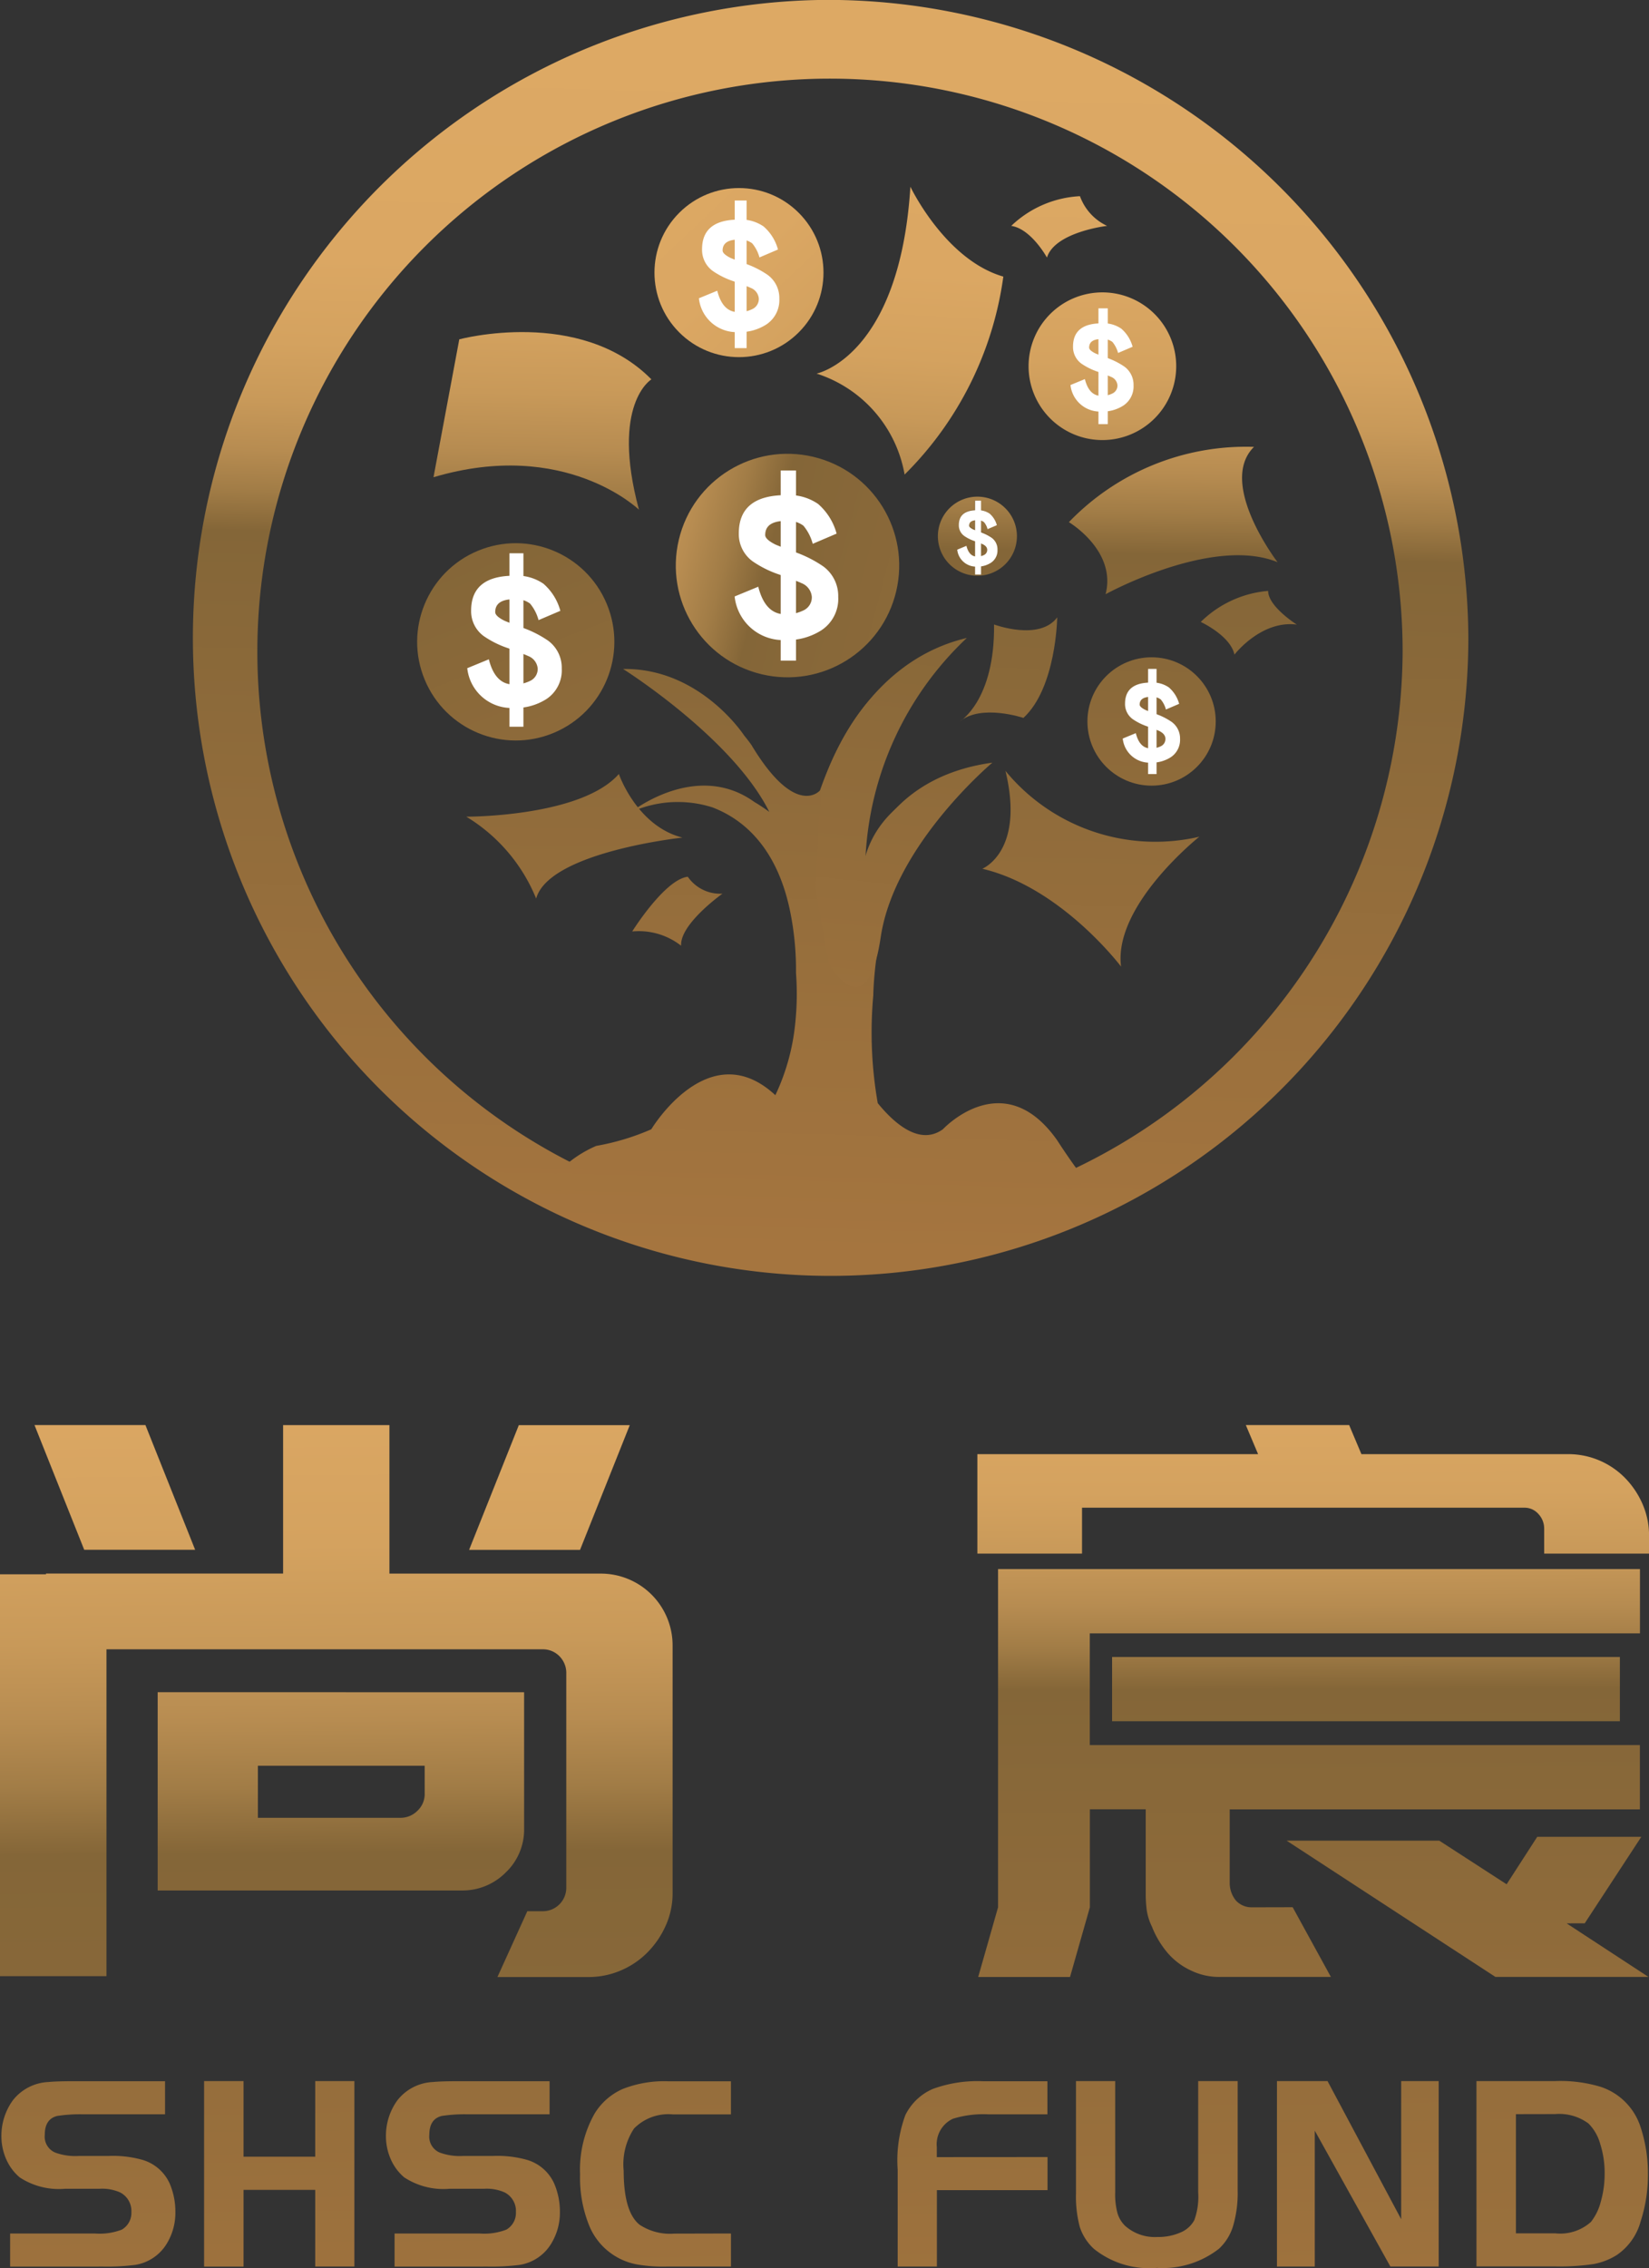 <svg id="logo2" xmlns="http://www.w3.org/2000/svg" xmlns:xlink="http://www.w3.org/1999/xlink" width="85.831" height="118" viewBox="0 0 85.831 118">
  <rect x="0" y="0" width="85.831" height="118" fill="#333333" stroke="none"/>
  <defs>
    <linearGradient id="linear-gradient" x1="0.597" y1="-3.722" x2="0.451" y2="2.496" gradientUnits="objectBoundingBox">
      <stop offset="0" stop-color="#dda964"/>
      <stop offset="0.193" stop-color="#dba763"/>
      <stop offset="0.263" stop-color="#d4a25f"/>
      <stop offset="0.312" stop-color="#c89959"/>
      <stop offset="0.352" stop-color="#b78c51"/>
      <stop offset="0.386" stop-color="#a17c46"/>
      <stop offset="0.416" stop-color="#876839"/>
      <stop offset="0.419" stop-color="#846638"/>
      <stop offset="1" stop-color="#a5753f"/>
    </linearGradient>
    <linearGradient id="linear-gradient-2" x1="0.557" y1="-1.694" x2="0.343" y2="6.548" xlink:href="#linear-gradient"/>
    <linearGradient id="linear-gradient-3" x1="0.668" y1="-5.547" x2="0.343" y2="6.147" xlink:href="#linear-gradient"/>
    <linearGradient id="linear-gradient-4" x1="0.562" y1="-2.726" x2="0.41" y2="5.518" xlink:href="#linear-gradient"/>
    <linearGradient id="linear-gradient-5" x1="0.54" y1="-0.519" x2="0.37" y2="3.709" xlink:href="#linear-gradient"/>
    <linearGradient id="linear-gradient-6" x1="0.548" y1="-1.713" x2="0.402" y2="5.14" xlink:href="#linear-gradient"/>
    <linearGradient id="linear-gradient-7" x1="0.596" y1="-5.981" x2="0.45" y2="3.791" xlink:href="#linear-gradient"/>
    <linearGradient id="linear-gradient-8" x1="0.754" y1="-12.255" x2="0.403" y2="5.397" xlink:href="#linear-gradient"/>
    <linearGradient id="linear-gradient-9" x1="0.664" y1="-5.786" x2="0.263" y2="9.607" xlink:href="#linear-gradient"/>
    <linearGradient id="linear-gradient-10" x1="0.011" y1="-9.347" x2="0.972" y2="10.291" xlink:href="#linear-gradient"/>
    <linearGradient id="linear-gradient-11" x1="-2.762" y1="-6.996" x2="3.752" y2="7.974" xlink:href="#linear-gradient"/>
    <linearGradient id="linear-gradient-12" x1="0.637" y1="-4.78" x2="0.391" y2="4.703" xlink:href="#linear-gradient"/>
    <linearGradient id="linear-gradient-13" x1="0.581" y1="-2.616" x2="0.42" y2="3.556" xlink:href="#linear-gradient"/>
    <linearGradient id="linear-gradient-14" x1="0.537" y1="-0.918" x2="0.349" y2="6.28" xlink:href="#linear-gradient"/>
    <linearGradient id="linear-gradient-15" x1="0.562" y1="-1.877" x2="0.42" y2="3.569" xlink:href="#linear-gradient"/>
    <linearGradient id="linear-gradient-16" x1="0.512" y1="0.028" x2="0.487" y2="0.982" xlink:href="#linear-gradient"/>
    <linearGradient id="linear-gradient-17" x1="0.656" y1="-8.549" x2="0.327" y2="10.552" xlink:href="#linear-gradient"/>
    <linearGradient id="linear-gradient-18" x1="0.55" y1="-2.524" x2="0.22" y2="17.284" xlink:href="#linear-gradient"/>
    <linearGradient id="linear-gradient-19" x1="0.556" y1="-1.062" x2="0.497" y2="1.012" xlink:href="#linear-gradient"/>
    <linearGradient id="linear-gradient-20" x1="0.616" y1="-1.72" x2="0.437" y2="1.767" xlink:href="#linear-gradient"/>
    <linearGradient id="linear-gradient-21" x1="0.491" y1="-0.464" x2="0.509" y2="1.822" xlink:href="#linear-gradient"/>
    <linearGradient id="linear-gradient-22" x1="0.492" y1="-0.481" x2="0.51" y2="1.806" xlink:href="#linear-gradient"/>
    <linearGradient id="linear-gradient-23" x1="0.446" y1="-4.907" x2="0.514" y2="1.898" xlink:href="#linear-gradient"/>
    <linearGradient id="linear-gradient-24" x1="0.438" y1="-4.917" x2="0.516" y2="1.888" xlink:href="#linear-gradient"/>
    <linearGradient id="linear-gradient-25" x1="0.446" y1="-4.927" x2="0.514" y2="1.879" xlink:href="#linear-gradient"/>
    <linearGradient id="linear-gradient-26" x1="0.44" y1="-4.936" x2="0.519" y2="1.87" xlink:href="#linear-gradient"/>
    <linearGradient id="linear-gradient-27" x1="0.437" y1="-4.952" x2="0.516" y2="1.854" xlink:href="#linear-gradient"/>
    <linearGradient id="linear-gradient-28" x1="0.444" y1="-4.924" x2="0.516" y2="1.831" xlink:href="#linear-gradient"/>
    <linearGradient id="linear-gradient-29" x1="0.441" y1="-4.971" x2="0.514" y2="1.835" xlink:href="#linear-gradient"/>
    <linearGradient id="linear-gradient-30" x1="0.442" y1="-4.981" x2="0.511" y2="1.824" xlink:href="#linear-gradient"/>
  </defs>
  <g id="组_367" data-name="组 367" transform="translate(9.403 0)">
    <path id="路径_102" data-name="路径 102" d="M177.918,272.012a10.1,10.1,0,0,0,10.092,3.426s-4.49,3.564-4.074,6.759c0,0-3.1-4.12-7.221-5.092C176.714,277.1,178.936,276.224,177.918,272.012Z" transform="translate(-134.987 -231.905)" fill="url(#linear-gradient)"/>
    <path id="路径_103" data-name="路径 103" d="M188.8,230.414a3.842,3.842,0,1,1-3.842-3.843A3.842,3.842,0,0,1,188.8,230.414Z" transform="translate(-136.981 -211.359)" fill="url(#linear-gradient-2)"/>
    <path id="路径_104" data-name="路径 104" d="M176.468,257.806s2.361.879,3.287-.37c0,0-.046,3.657-1.759,5.231,0,0-2.2-.741-3.31.185C174.686,262.852,176.514,261.764,176.468,257.806Z" transform="translate(-134.13 -225.315)" fill="url(#linear-gradient-3)"/>
    <path id="路径_105" data-name="路径 105" d="M184.645,245.149s2.494,1.481,1.91,3.75c0,0,5.549-3.055,8.952-1.667,0,0-3.148-4.1-1.227-6A12.783,12.783,0,0,0,184.645,245.149Z" transform="translate(-138.412 -217.982)" fill="url(#linear-gradient-4)"/>
    <path id="路径_106" data-name="路径 106" d="M166.05,216.538s1.806,3.8,4.838,4.676a17.922,17.922,0,0,1-5.139,10.3,6.737,6.737,0,0,0-4.583-5.254S165.494,225.4,166.05,216.538Z" transform="translate(-128.067 -206.823)" fill="url(#linear-gradient-5)"/>
    <path id="路径_107" data-name="路径 107" d="M126.512,230.719s6.272-1.69,10,2.083c0,0-2.13,1.273-.648,6.782,0,0-3.842-3.727-10.694-1.69Z" transform="translate(-112.009 -213.064)" fill="url(#linear-gradient-6)"/>
    <path id="路径_108" data-name="路径 108" d="M128.253,274.53s5.972.023,7.94-2.222c0,0,.926,2.708,3.31,3.31,0,0-6.944.741-7.615,3.172A8.9,8.9,0,0,0,128.253,274.53Z" transform="translate(-113.384 -232.039)" fill="url(#linear-gradient-7)"/>
    <path id="路径_109" data-name="路径 109" d="M146.779,282.067a2.049,2.049,0,0,0,1.805.88s-2.222,1.574-2.153,2.708a3.573,3.573,0,0,0-2.546-.741S145.576,282.206,146.779,282.067Z" transform="translate(-120.382 -236.451)" fill="url(#linear-gradient-8)"/>
    <g id="组_355" data-name="组 355" transform="translate(46.318 16.823)">
      <path id="路径_110" data-name="路径 110" d="M188.4,232.736a1.193,1.193,0,0,1-.536,1.058,2,2,0,0,1-1.146.308,1.546,1.546,0,0,1-1.6-1.381l.749-.308q.221.874.852.874a1.224,1.224,0,0,0,.565-.118.457.457,0,0,0,.279-.433.512.512,0,0,0-.337-.44q-.067-.037-.683-.265a3.366,3.366,0,0,1-.86-.426,1.066,1.066,0,0,1-.433-.882q0-1.212,1.5-1.212a1.622,1.622,0,0,1,1.014.279,1.9,1.9,0,0,1,.588.94l-.757.323a1.512,1.512,0,0,0-.294-.573.808.808,0,0,0-.551-.154q-.661,0-.661.448,0,.14.323.3.118.052.544.213a3.807,3.807,0,0,1,.969.478A1.163,1.163,0,0,1,188.4,232.736Z" transform="translate(-185.12 -229.512)" fill="#fff"/>
    </g>
    <rect id="矩形_276" data-name="矩形 276" width="0.485" height="6.023" transform="translate(47.772 16.043)" fill="#fff"/>
    <path id="路径_111" data-name="路径 111" d="M176.749,248.029a2.057,2.057,0,1,1-2.057-2.057A2.057,2.057,0,0,1,176.749,248.029Z" transform="translate(-133.221 -220.131)" fill="url(#linear-gradient-9)"/>
    <g id="组_356" data-name="组 356" transform="translate(40.445 26.518)">
      <path id="路径_112" data-name="路径 112" d="M176.5,249.147a.717.717,0,0,1-.322.636,1.2,1.2,0,0,1-.689.185.929.929,0,0,1-.962-.829l.45-.186q.132.525.512.525a.734.734,0,0,0,.34-.071.274.274,0,0,0,.168-.26.308.308,0,0,0-.2-.265q-.039-.021-.41-.159a2.013,2.013,0,0,1-.517-.256.64.64,0,0,1-.26-.529q0-.728.9-.729a.974.974,0,0,1,.609.168,1.14,1.14,0,0,1,.353.565l-.454.194a.9.9,0,0,0-.177-.344.482.482,0,0,0-.331-.093c-.265,0-.4.089-.4.269q0,.084.194.181c.047.021.156.064.327.128a2.3,2.3,0,0,1,.582.287A.7.7,0,0,1,176.5,249.147Z" transform="translate(-174.523 -247.209)" fill="url(#linear-gradient-10)"/>
    </g>
    <rect id="矩形_277" data-name="矩形 277" width="0.291" height="3.619" transform="translate(41.321 26.05)" fill="url(#linear-gradient-11)"/>
    <circle id="椭圆_31" data-name="椭圆 31" cx="3.339" cy="3.339" r="3.339" transform="translate(47.198 34.198)" fill="url(#linear-gradient-12)"/>
    <circle id="椭圆_32" data-name="椭圆 32" cx="5.131" cy="5.131" r="5.131" transform="matrix(0.923, -0.385, 0.385, 0.923, 10.731, 30.634)" fill="url(#linear-gradient-13)"/>
    <g id="组_357" data-name="组 357" transform="translate(14.916 29.955)">
      <path id="路径_113" data-name="路径 113" d="M133.29,258.314a1.788,1.788,0,0,1-.8,1.585,3,3,0,0,1-1.718.462,2.316,2.316,0,0,1-2.4-2.069l1.123-.462q.33,1.31,1.277,1.31a1.83,1.83,0,0,0,.848-.176.685.685,0,0,0,.419-.649.769.769,0,0,0-.506-.66q-.1-.055-1.024-.4a5.021,5.021,0,0,1-1.287-.638,1.6,1.6,0,0,1-.649-1.321q0-1.815,2.245-1.816a2.427,2.427,0,0,1,1.519.418,2.84,2.84,0,0,1,.88,1.409l-1.134.484a2.251,2.251,0,0,0-.44-.858,1.206,1.206,0,0,0-.825-.231q-.991,0-.991.671,0,.21.484.451.176.076.814.319a5.728,5.728,0,0,1,1.453.715A1.746,1.746,0,0,1,133.29,258.314Z" transform="translate(-128.37 -253.482)" fill="#fff"/>
    </g>
    <rect id="矩形_278" data-name="矩形 278" width="0.726" height="9.025" transform="translate(17.115 28.786)" fill="#fff"/>
    <circle id="椭圆_33" data-name="椭圆 33" cx="4.399" cy="4.399" r="4.399" transform="translate(22.84 14.183) rotate(-45)" fill="url(#linear-gradient-14)"/>
    <circle id="椭圆_34" data-name="椭圆 34" cx="5.814" cy="5.814" r="5.814" transform="translate(24.588 33.74) rotate(-76.656)" fill="url(#linear-gradient-15)"/>
    <path id="路径_114" data-name="路径 114" d="M134.938,198.8A33.194,33.194,0,1,0,168.45,232,33.354,33.354,0,0,0,134.938,198.8Zm0,63.707a29.806,29.806,0,1,1,30.091-29.8A29.949,29.949,0,0,1,134.938,262.512Z" transform="translate(-101.425 -198.805)" fill="url(#linear-gradient-16)"/>
    <path id="路径_115" data-name="路径 115" d="M197.173,256.537s1.545.712,1.753,1.7c0,0,1.389-1.805,3.247-1.562,0,0-1.493-.937-1.493-1.753A5.665,5.665,0,0,0,197.173,256.537Z" transform="translate(-144.076 -224.178)" fill="url(#linear-gradient-17)"/>
    <path id="路径_116" data-name="路径 116" d="M179.523,218.978a5.578,5.578,0,0,1,3.576-1.545,2.728,2.728,0,0,0,1.412,1.545s-2.714.313-3.13,1.649C181.381,220.627,180.564,219.134,179.523,218.978Z" transform="translate(-136.29 -207.226)" fill="url(#linear-gradient-18)"/>
    <g id="组_358" data-name="组 358" transform="translate(49.036 35.51)">
      <path id="路径_117" data-name="路径 117" d="M193.018,266.551a1.083,1.083,0,0,1-.487.961,1.816,1.816,0,0,1-1.041.28,1.4,1.4,0,0,1-1.455-1.255l.68-.28q.2.794.774.794a1.121,1.121,0,0,0,.514-.106.416.416,0,0,0,.254-.394q0-.241-.307-.4c-.04-.022-.247-.1-.62-.24a3.04,3.04,0,0,1-.781-.387.968.968,0,0,1-.394-.8q0-1.1,1.361-1.1a1.472,1.472,0,0,1,.921.254,1.73,1.73,0,0,1,.534.854l-.688.294a1.354,1.354,0,0,0-.267-.52.729.729,0,0,0-.5-.14q-.6,0-.6.407c0,.084.1.176.293.273q.107.047.494.193a3.469,3.469,0,0,1,.88.434A1.057,1.057,0,0,1,193.018,266.551Z" transform="translate(-190.035 -263.622)" fill="#fff"/>
    </g>
    <rect id="矩形_279" data-name="矩形 279" width="0.44" height="5.472" transform="translate(50.356 34.802)" fill="#fff"/>
    <g id="组_359" data-name="组 359" transform="translate(28.833 25.76)">
      <path id="路径_118" data-name="路径 118" d="M158.9,251.121a1.959,1.959,0,0,1-.88,1.738,3.287,3.287,0,0,1-1.882.507,2.539,2.539,0,0,1-2.63-2.269l1.23-.507q.362,1.436,1.4,1.436a2.012,2.012,0,0,0,.929-.193.751.751,0,0,0,.459-.712.843.843,0,0,0-.555-.724q-.108-.061-1.122-.434a5.516,5.516,0,0,1-1.412-.7,1.75,1.75,0,0,1-.712-1.448q0-1.991,2.461-1.991a2.664,2.664,0,0,1,1.665.459,3.119,3.119,0,0,1,.965,1.544l-1.243.531a2.466,2.466,0,0,0-.483-.941,1.324,1.324,0,0,0-.905-.253q-1.086,0-1.086.736,0,.229.531.495.193.085.893.35a6.291,6.291,0,0,1,1.593.784A1.912,1.912,0,0,1,158.9,251.121Z" transform="translate(-153.506 -245.824)" fill="#fff"/>
    </g>
    <rect id="矩形_280" data-name="矩形 280" width="0.796" height="9.894" transform="translate(31.233 24.478)" fill="#fff"/>
    <g id="组_360" data-name="组 360" transform="translate(40.421 26.547)">
      <path id="路径_119" data-name="路径 119" d="M176.573,249.319a.761.761,0,0,1-.342.675,1.276,1.276,0,0,1-.731.2.986.986,0,0,1-1.022-.881l.478-.2q.141.558.544.558a.781.781,0,0,0,.36-.075.293.293,0,0,0,.179-.277c0-.113-.072-.207-.216-.282-.028-.015-.174-.072-.436-.169a2.118,2.118,0,0,1-.548-.272.679.679,0,0,1-.277-.562q0-.773.956-.774a1.038,1.038,0,0,1,.647.178,1.213,1.213,0,0,1,.375.6l-.483.207a.961.961,0,0,0-.187-.366.518.518,0,0,0-.352-.1q-.422,0-.422.286,0,.089.206.192.076.033.347.136a2.456,2.456,0,0,1,.619.3A.745.745,0,0,1,176.573,249.319Z" transform="translate(-174.478 -247.261)" fill="#fff"/>
    </g>
    <rect id="矩形_281" data-name="矩形 281" width="0.309" height="3.843" transform="translate(41.351 26.049)" fill="#fff"/>
    <g id="组_361" data-name="组 361" transform="translate(26.975 11.427)">
      <path id="路径_120" data-name="路径 120" d="M154.347,223.774a1.52,1.52,0,0,1-.684,1.349,2.549,2.549,0,0,1-1.461.393,1.971,1.971,0,0,1-2.041-1.761l.955-.393q.281,1.114,1.086,1.114a1.567,1.567,0,0,0,.722-.15.584.584,0,0,0,.356-.553.654.654,0,0,0-.431-.562q-.085-.047-.871-.337a4.283,4.283,0,0,1-1.1-.543,1.358,1.358,0,0,1-.553-1.124q0-1.545,1.911-1.545a2.068,2.068,0,0,1,1.292.356,2.424,2.424,0,0,1,.749,1.2l-.964.412a1.923,1.923,0,0,0-.375-.73,1.029,1.029,0,0,0-.7-.2q-.843,0-.843.571,0,.178.412.384.15.066.693.272a4.878,4.878,0,0,1,1.236.609A1.485,1.485,0,0,1,154.347,223.774Z" transform="translate(-150.161 -219.663)" fill="#fff"/>
    </g>
    <rect id="矩形_282" data-name="矩形 282" width="0.618" height="7.68" transform="translate(28.84 10.432)" fill="#fff"/>
    <path id="路径_121" data-name="路径 121" d="M162.276,286.437c-2.8-4-5.959-.594-5.959-.594-1.211.874-2.539-.307-3.393-1.357a21.316,21.316,0,0,1-.231-5.622s.047-7.777,4.907-11.527c0,0-4.444.787-5.37,4.49a11.534,11.534,0,0,1,3.843-10.462s-3.75.046-6.157,6.852c0,0-1.25,1.481-3.564-2.361,0,0-.134-.2-.376-.491v0s-2.287-3.529-6.307-3.468c0,0,5.695,3.583,7.61,7.435a9.25,9.25,0,0,0-.783-.519c-3.036-2.18-6.424.535-6.424.535a5.923,5.923,0,0,1,4.242-.252c1.423.539,3.324,1.892,4.047,5.4a15.263,15.263,0,0,1,.308,3.217,14.6,14.6,0,0,1-.038,2.6,11.293,11.293,0,0,1-1.037,3.759c-3.465-3.219-6.458,1.775-6.458,1.775a12.576,12.576,0,0,1-2.863.863,6.171,6.171,0,0,0-2.5,1.965l2.857,1.526H143.8a27.677,27.677,0,0,0,4.764,1.711h5.9a4.874,4.874,0,0,0,2.326-1.7h4.107l2.855-1.679C162.965,287.521,162.276,286.437,162.276,286.437Z" transform="translate(-116.64 -227.091)" fill="url(#linear-gradient-19)"/>
    <path id="路径_122" data-name="路径 122" d="M161.348,267.324s1.72-6.542,7.595-7.933a16.818,16.818,0,0,0-5.28,11.543s1.013-4.288,6.61-5.055c0,0-5.1,4.274-5.813,9.082s-2.66,1.468-2.691,1.376-.711-3.958-.711-3.958Z" transform="translate(-128.022 -226.199)" fill="url(#linear-gradient-20)"/>
  </g>
  <g id="组_366" data-name="组 366" transform="translate(0 74.145)">
    <g id="组_362" data-name="组 362" transform="translate(0 0)">
      <path id="路径_123" data-name="路径 123" d="M235.67,231.362h2.394v-.039h12.342V223.6h5.534v7.725h11a3.735,3.735,0,0,1,3.739,3.742v12.863a4.071,4.071,0,0,1-.358,1.71,4.687,4.687,0,0,1-.956,1.4,4.328,4.328,0,0,1-1.391.937,4.257,4.257,0,0,1-1.671.338h-4.741l1.554-3.424h.793a1.221,1.221,0,0,0,1.236-1.235V236.538a1.235,1.235,0,0,0-.358-.917,1.2,1.2,0,0,0-.878-.357H241.212V252.27H235.67Zm7.57-7.764,2.588,6.489h-5.774l-2.588-6.489Zm19.71,13.9v7.088a3.076,3.076,0,0,1-.956,2.289,3.173,3.173,0,0,1-2.308.937H243.877V237.494Zm-5.176,3.824h-8.681v2.709H256.5a1.235,1.235,0,0,0,.894-.362,1.189,1.189,0,0,0,.381-.913Zm4.9-17.72h5.775l-2.588,6.489h-5.775Z" transform="translate(-235.67 -223.598)" fill="url(#linear-gradient-21)"/>
      <path id="路径_124" data-name="路径 124" d="M358.1,225.11a4.127,4.127,0,0,1,1.656.338,4.169,4.169,0,0,1,1.329.917,4.527,4.527,0,0,1,.9,1.353,4.094,4.094,0,0,1,.334,1.655v.913H356.86v-1.294a1.109,1.109,0,0,0-.3-.769.961.961,0,0,0-.739-.327H332.805v2.39h-5.448V225.11h14.612l-.638-1.512h5.378l.638,1.512H358.1Zm-14.331,23.573,1.989,3.626h-5.736a3.356,3.356,0,0,1-1.516-.319,3.617,3.617,0,0,1-1.235-.917,4.862,4.862,0,0,1-.832-1.391,2.9,2.9,0,0,1-.265-.84,6.6,6.6,0,0,1-.054-.874v-4.38h-2.907v5.1l-1.033,3.626H327.4l1.034-3.626v-17.6h33.412v3.346H333.209v5.813h28.633v3.346h-21.35v3.824a1.436,1.436,0,0,0,.319.913,1.1,1.1,0,0,0,.8.358Zm-9.4-9.677v-3.342H360.8v3.342Zm23.659,10.516,4.259,2.786h-7.966l-10.866-7.088H351.4l3.505,2.269,1.593-2.468h5.417l-2.945,4.5Z" transform="translate(-276.485 -223.598)" fill="url(#linear-gradient-22)"/>
    </g>
    <g id="组_363" data-name="组 363" transform="translate(0.079 34.135)">
      <path id="路径_125" data-name="路径 125" d="M236.263,295.552V293.83h4.411a3.208,3.208,0,0,0,1.4-.2,1,1,0,0,0,.5-.912,1.081,1.081,0,0,0-.591-1.027,2.306,2.306,0,0,0-1.072-.187h-1.793a3.723,3.723,0,0,1-2.357-.593,2.6,2.6,0,0,1-.7-.941,2.969,2.969,0,0,1-.252-1.215,3.14,3.14,0,0,1,.594-1.851,2.484,2.484,0,0,1,1.849-.954c.293-.029.72-.043,1.288-.043h4.787v1.721h-4.322a7.748,7.748,0,0,0-1.288.086c-.435.106-.651.433-.651.984a.9.9,0,0,0,.548.924,3.037,3.037,0,0,0,1.215.174h1.55a5.7,5.7,0,0,1,1.762.2,2.245,2.245,0,0,1,1.418,1.215,3.681,3.681,0,0,1,.305,1.489,3.078,3.078,0,0,1-.4,1.577,2.35,2.35,0,0,1-1.693,1.187,11.655,11.655,0,0,1-1.663.087Z" transform="translate(-235.815 -285.905)" fill="url(#linear-gradient-23)"/>
      <path id="路径_126" data-name="路径 126" d="M262.883,285.9v9.647h-2.038V291.56h-3.731v3.992h-2.054V285.9h2.054v3.934h3.731V285.9Z" transform="translate(-244.516 -285.905)" fill="url(#linear-gradient-24)"/>
      <path id="路径_127" data-name="路径 127" d="M272.484,295.552V293.83H276.9a3.209,3.209,0,0,0,1.4-.2,1,1,0,0,0,.5-.912,1.082,1.082,0,0,0-.591-1.027,2.307,2.307,0,0,0-1.072-.187h-1.793a3.725,3.725,0,0,1-2.357-.593,2.6,2.6,0,0,1-.7-.941,2.969,2.969,0,0,1-.253-1.215,3.141,3.141,0,0,1,.594-1.851,2.484,2.484,0,0,1,1.849-.954c.292-.029.72-.043,1.288-.043h4.787v1.721h-4.322a7.759,7.759,0,0,0-1.288.086c-.435.106-.65.433-.65.984a.9.9,0,0,0,.547.924,3.042,3.042,0,0,0,1.215.174h1.55a5.7,5.7,0,0,1,1.762.2,2.244,2.244,0,0,1,1.417,1.215,3.672,3.672,0,0,1,.306,1.489,3.078,3.078,0,0,1-.405,1.577,2.348,2.348,0,0,1-1.693,1.187,11.641,11.641,0,0,1-1.663.087Z" transform="translate(-252.025 -285.905)" fill="url(#linear-gradient-25)"/>
      <path id="路径_128" data-name="路径 128" d="M298.183,293.83v1.721h-3.369a7.911,7.911,0,0,1-1.461-.1,3.339,3.339,0,0,1-2.529-1.982,6.634,6.634,0,0,1-.495-2.719,5.92,5.92,0,0,1,.753-3.153,3.251,3.251,0,0,1,1.467-1.286,5.905,5.905,0,0,1,2.367-.4h3.266v1.721h-3.037a2.509,2.509,0,0,0-2.008.737,3.378,3.378,0,0,0-.538,2.2q0,2.141.827,2.805a2.879,2.879,0,0,0,1.806.463Z" transform="translate(-260.215 -285.905)" fill="url(#linear-gradient-26)"/>
      <path id="路径_129" data-name="路径 129" d="M328.059,289.853v1.721H322.3v3.977h-2.041v-5.033a6.8,6.8,0,0,1,.4-2.85,2.856,2.856,0,0,1,1.428-1.359,6.765,6.765,0,0,1,2.622-.4h3.343v1.721h-3.081a5.333,5.333,0,0,0-1.839.231,1.464,1.464,0,0,0-.837,1.475v.521Z" transform="translate(-273.613 -285.905)" fill="url(#linear-gradient-27)"/>
      <path id="路径_130" data-name="路径 130" d="M339.092,285.9v5.784a3.824,3.824,0,0,0,.116,1.079,1.537,1.537,0,0,0,.388.657,2.323,2.323,0,0,0,1.693.592,2.867,2.867,0,0,0,1.209-.237,1.429,1.429,0,0,0,.714-.644,3.566,3.566,0,0,0,.2-1.447V285.9h2.055v5.683a6.085,6.085,0,0,1-.239,1.859,2.675,2.675,0,0,1-.73,1.178,4.77,4.77,0,0,1-3.24,1,4.6,4.6,0,0,1-3.266-.984,2.679,2.679,0,0,1-.74-1.136,6.105,6.105,0,0,1-.2-1.771V285.9Z" transform="translate(-281.125 -285.905)" fill="url(#linear-gradient-28)"/>
      <path id="路径_131" data-name="路径 131" d="M357.79,288.479v7.072h-1.968V285.9h2.632l3.834,7.188V285.9h1.952v9.647h-2.516Z" transform="translate(-289.435 -285.905)" fill="url(#linear-gradient-29)"/>
      <path id="路径_132" data-name="路径 132" d="M374.775,285.9h4.093a7.281,7.281,0,0,1,2.373.3,3.248,3.248,0,0,1,2.068,2.068,7.717,7.717,0,0,1,.392,2.473,7.842,7.842,0,0,1-.379,2.458,3.106,3.106,0,0,1-1.241,1.751,3.44,3.44,0,0,1-1.208.47,12.018,12.018,0,0,1-2.005.123h-4.093Zm2.055,1.721v6.2h2.038a2.4,2.4,0,0,0,1.865-.592,2.82,2.82,0,0,0,.514-1.056,5.236,5.236,0,0,0,.2-1.447,4.965,4.965,0,0,0-.232-1.562,2.419,2.419,0,0,0-.608-1.056,2.564,2.564,0,0,0-1.736-.491Z" transform="translate(-298.004 -285.905)" fill="url(#linear-gradient-30)"/>
    </g>
  </g>
</svg>
